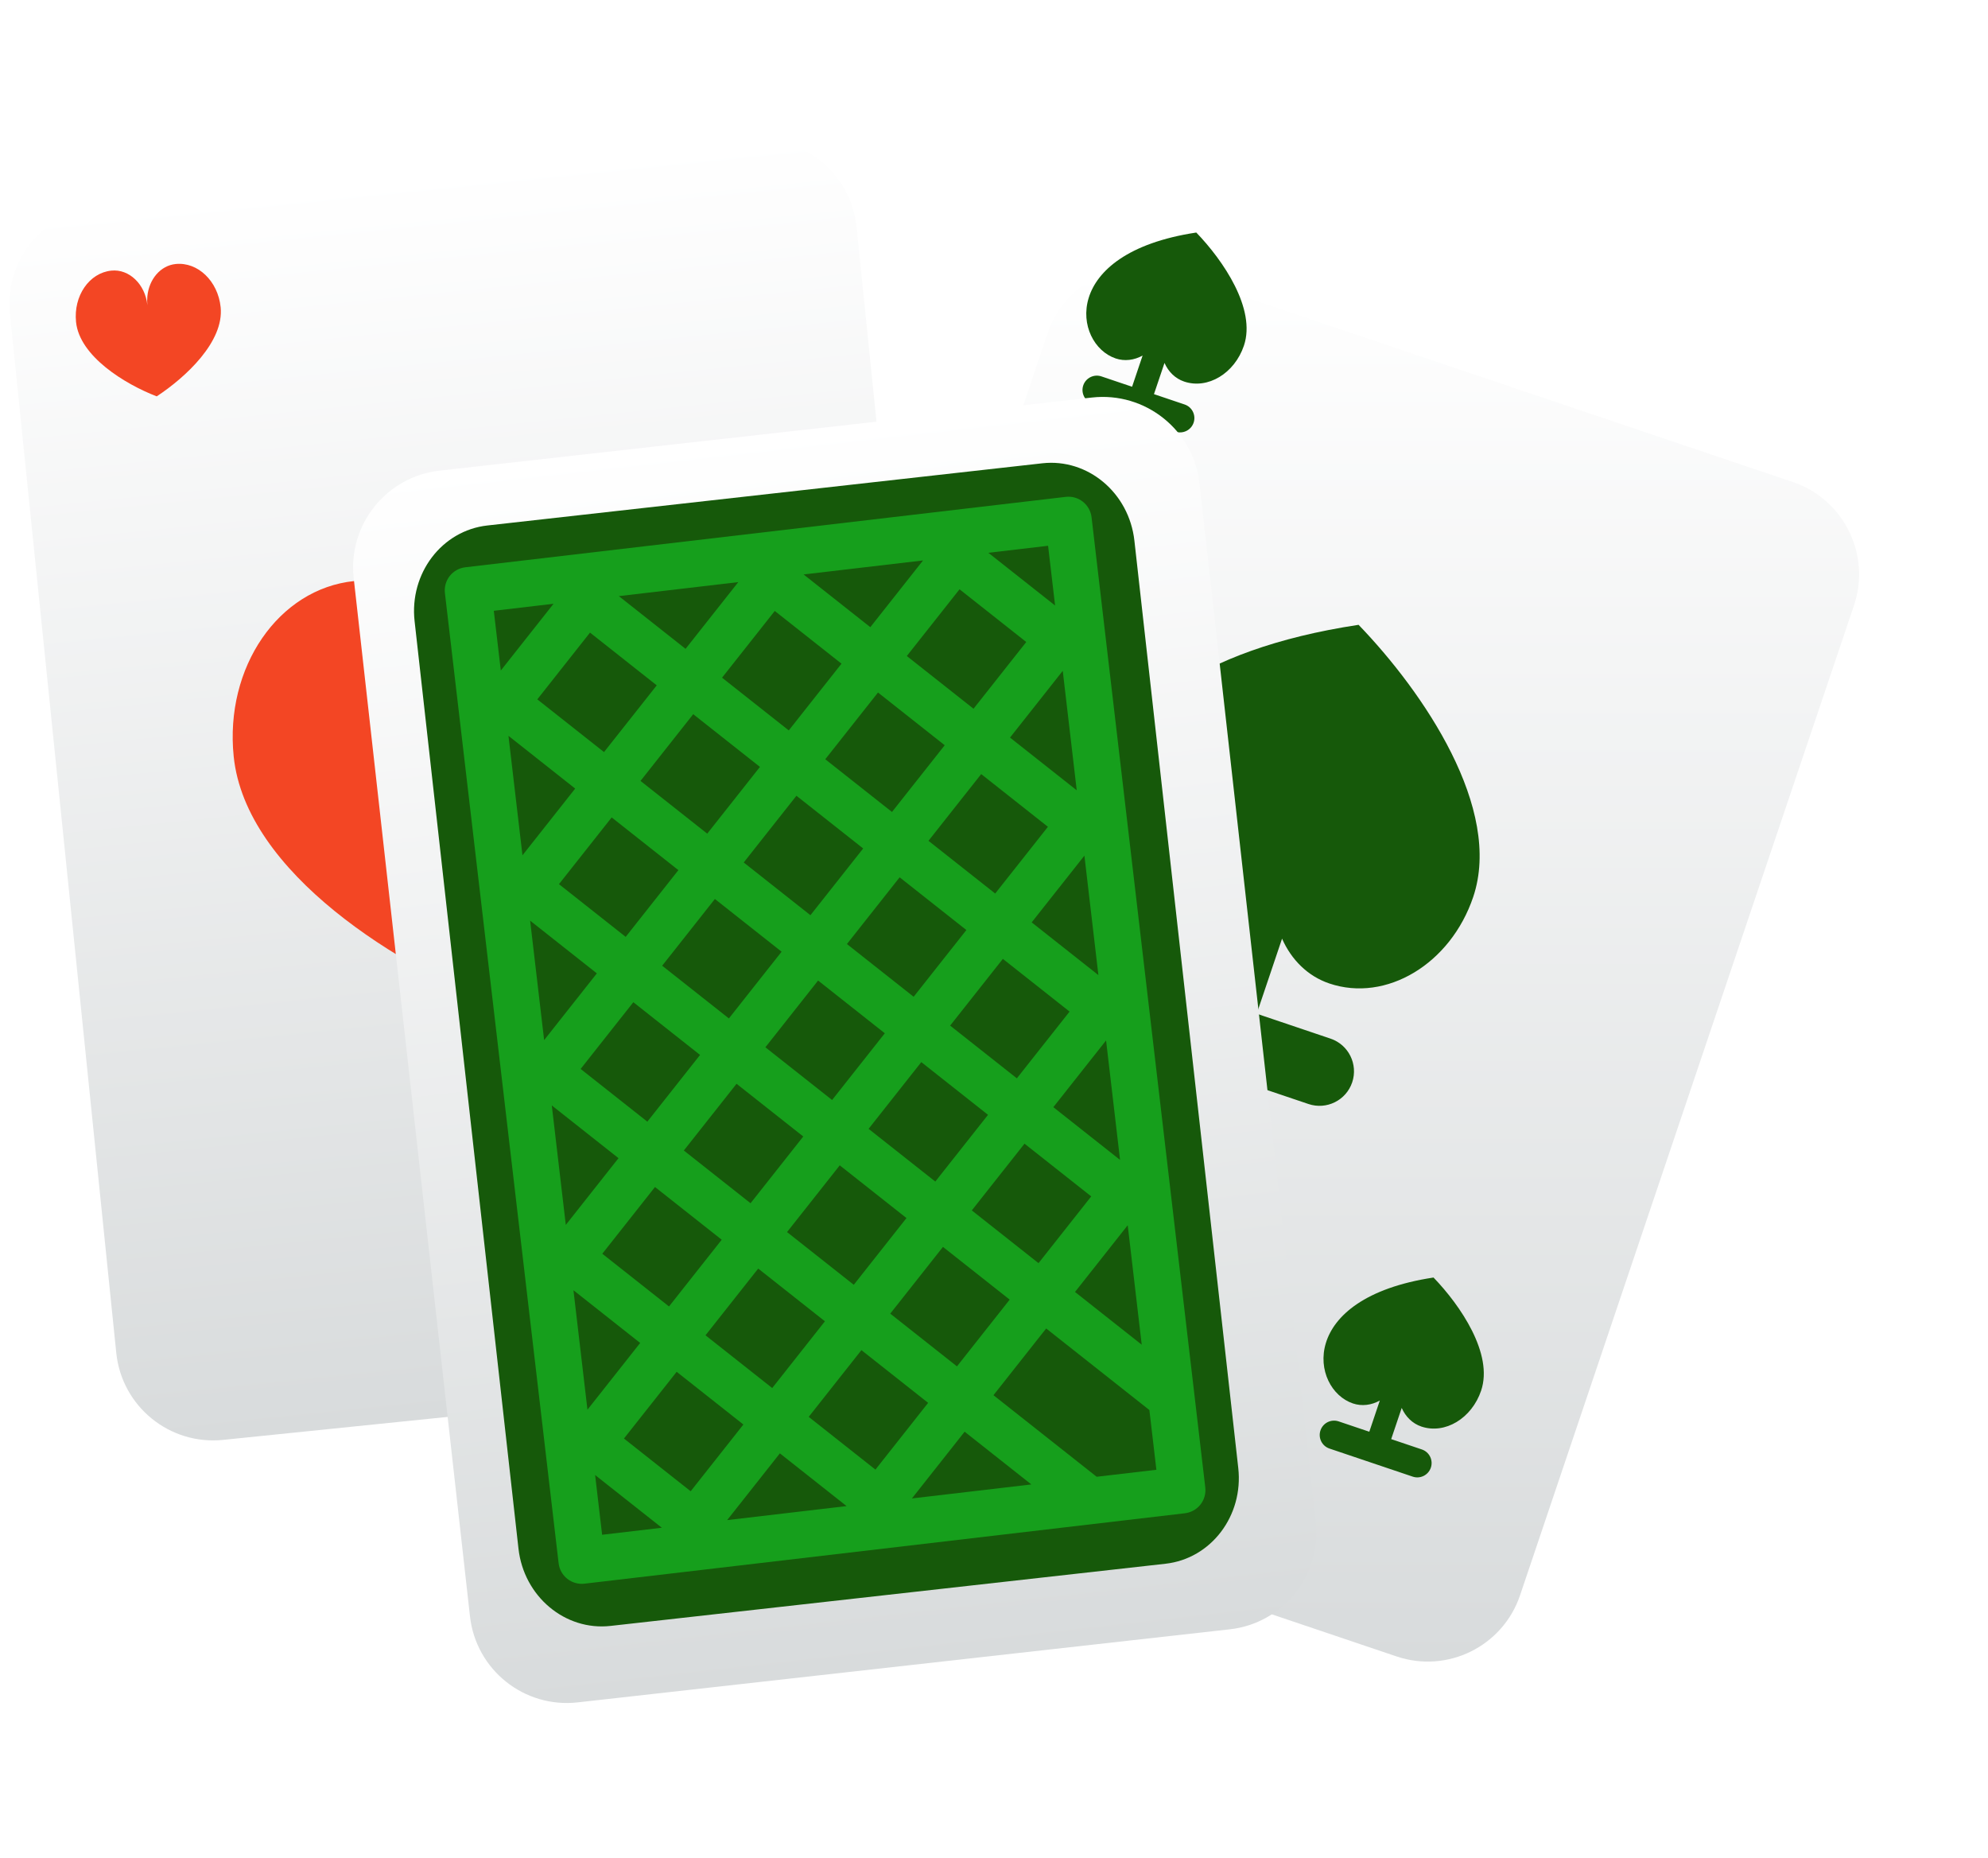 <?xml version="1.0" encoding="UTF-8"?>
<svg xmlns="http://www.w3.org/2000/svg" width="107" height="100" viewBox="0 0 107 100" fill="none">
  <path d="M46.103 12.216L51.827 68.135C52.122 71.016 50.026 73.59 47.145 73.885L12.008 77.482C9.127 77.777 6.553 75.68 6.258 72.799L0.534 16.881C0.239 14 2.335 11.425 5.216 11.131L40.353 7.534C43.234 7.239 45.808 9.335 46.103 12.216Z" fill="url(#paint0_linear_22239_206087)"></path>
  <path d="M39.125 37.986C39.771 44.301 32.73 50.834 27.387 54.351C21.487 52.076 13.219 46.97 12.578 40.703C12.087 35.908 14.989 31.684 19.062 31.267C22.322 30.933 25.281 33.773 25.673 37.608C25.617 37.057 25.617 36.517 25.669 35.995C25.966 32.867 28.07 30.345 30.861 30.059C34.934 29.643 38.634 33.191 39.125 37.986Z" fill="#F34624"></path>
  <path d="M11.876 16.532C12.065 18.383 10.001 20.298 8.435 21.329C6.705 20.662 4.281 19.165 4.093 17.328C3.949 15.922 4.8 14.684 5.994 14.562C6.95 14.464 7.817 15.296 7.932 16.42C7.916 16.259 7.916 16.101 7.931 15.947C8.018 15.031 8.635 14.291 9.453 14.207C10.647 14.085 11.732 15.126 11.876 16.532Z" fill="#F34624"></path>
  <path d="M48.069 65.83C48.258 67.682 46.194 69.597 44.627 70.628C42.898 69.961 40.474 68.464 40.286 66.627C40.142 65.221 40.993 63.983 42.187 63.86C43.142 63.763 44.01 64.595 44.125 65.719C44.108 65.558 44.108 65.4 44.124 65.246C44.211 64.33 44.828 63.59 45.646 63.506C46.84 63.384 47.925 64.425 48.069 65.83Z" fill="#F34624"></path>
  <g filter="url(#filter0_d_22239_206087)">
    <path d="M75.169 82.855L41.702 71.562C38.959 70.636 37.485 67.661 38.411 64.918L56.382 11.657C57.308 8.913 60.283 7.439 63.027 8.365L96.493 19.658C99.237 20.584 100.711 23.559 99.785 26.303L81.814 79.563C80.888 82.307 77.913 83.781 75.169 82.855Z" fill="url(#paint1_linear_22239_206087)"></path>
  </g>
  <path d="M69.004 50.51L67.641 54.549L71.614 55.89C72.584 56.217 73.106 57.271 72.779 58.242C72.451 59.214 71.397 59.736 70.426 59.408L59.645 55.77C58.674 55.443 58.152 54.389 58.48 53.417C58.808 52.447 59.862 51.924 60.832 52.252L64.805 53.592L66.168 49.553C65.085 50.151 63.847 50.323 62.683 49.93C57.187 48.075 55.372 36.311 73.123 33.622C76.615 37.243 80.894 43.52 79.292 48.267C78.076 51.871 74.61 53.955 71.55 52.922C70.384 52.528 69.504 51.642 69.004 50.51Z" fill="#16590A"></path>
  <path d="M62.677 19.53L62.11 21.209L63.761 21.766C64.164 21.902 64.381 22.34 64.245 22.743C64.109 23.147 63.671 23.364 63.268 23.228L58.788 21.716C58.384 21.58 58.167 21.142 58.304 20.738C58.44 20.335 58.878 20.118 59.281 20.254L60.932 20.811L61.498 19.133C61.048 19.381 60.534 19.452 60.05 19.289C57.766 18.518 57.012 13.63 64.388 12.513C65.839 14.017 67.617 16.625 66.952 18.598C66.446 20.096 65.006 20.962 63.734 20.532C63.25 20.369 62.884 20 62.677 19.53Z" fill="#16590A"></path>
  <path d="M75.444 75.762L74.878 77.44L76.529 77.997C76.932 78.133 77.149 78.572 77.013 78.975C76.877 79.379 76.439 79.596 76.036 79.459L71.555 77.948C71.152 77.812 70.935 77.374 71.072 76.97C71.208 76.567 71.646 76.35 72.049 76.486L73.7 77.043L74.266 75.364C73.816 75.613 73.302 75.684 72.818 75.521C70.534 74.75 69.78 69.862 77.156 68.745C78.607 70.249 80.385 72.857 79.719 74.83C79.214 76.327 77.774 77.193 76.502 76.764C76.018 76.601 75.652 76.232 75.444 75.762Z" fill="#16590A"></path>
  <path d="M64.561 26.019L70.819 81.88C71.141 84.758 69.07 87.352 66.192 87.675L31.091 91.607C28.213 91.929 25.619 89.858 25.296 86.98L19.038 31.118C18.716 28.241 20.788 25.646 23.666 25.324L58.766 21.392C61.644 21.069 64.239 23.141 64.561 26.019Z" fill="url(#paint2_linear_22239_206087)"></path>
  <g clip-path="url(#clip0_22239_206087)">
    <path d="M61.056 29.089L66.647 78.994C66.935 81.565 65.183 83.871 62.734 84.146L32.862 87.492C30.413 87.767 28.194 85.905 27.906 83.334L22.315 33.429C22.027 30.858 23.779 28.551 26.228 28.277L56.1 24.93C58.549 24.656 60.768 26.518 61.056 29.089Z" fill="#16590A"></path>
    <path d="M59.625 35.292L58.751 27.834C58.712 27.505 58.544 27.204 58.284 26.998C58.023 26.792 57.692 26.698 57.362 26.737L25.044 30.526C24.714 30.565 24.413 30.733 24.207 30.993C24.002 31.254 23.908 31.585 23.947 31.915L30.067 84.122C30.106 84.451 30.274 84.752 30.535 84.958C30.795 85.164 31.127 85.258 31.456 85.219L63.775 81.43C64.104 81.391 64.405 81.223 64.611 80.963C64.817 80.702 64.91 80.371 64.872 80.041L59.625 35.292ZM61.451 72.36L57.86 69.522L60.697 65.931L61.451 72.36ZM49.082 80.632L51.919 77.041L55.51 79.879L49.082 80.632ZM39.138 81.798L41.975 78.207L45.566 81.044L39.138 81.798ZM27.367 39.596L30.958 42.434L28.121 46.025L27.367 39.596ZM39.737 31.324L36.899 34.915L33.308 32.078L39.737 31.324ZM49.681 30.158L46.843 33.749L43.252 30.912L49.681 30.158ZM40.903 41.268L38.065 44.859L34.474 42.022L37.311 38.431L40.903 41.268ZM38.863 36.467L41.7 32.876L45.292 35.713L42.454 39.304L38.863 36.467ZM42.866 42.82L46.458 45.657L43.62 49.248L40.029 46.411L42.866 42.82ZM36.513 46.823L33.676 50.414L30.085 47.577L32.922 43.986L36.513 46.823ZM38.477 48.375L42.068 51.212L39.231 54.803L35.64 51.966L38.477 48.375ZM44.032 52.764L47.623 55.601L44.786 59.192L41.195 56.355L44.032 52.764ZM37.679 56.767L34.842 60.358L31.251 57.521L34.088 53.93L37.679 56.767ZM39.643 58.319L43.234 61.156L40.397 64.747L36.806 61.91L39.643 58.319ZM38.845 66.711L36.008 70.302L32.417 67.465L35.254 63.874L38.845 66.711ZM40.809 68.263L44.4 71.1L41.563 74.692L37.972 71.854L40.809 68.263ZM42.361 66.299L45.198 62.708L48.789 65.545L45.952 69.136L42.361 66.299ZM46.75 60.744L49.587 57.153L53.178 59.99L50.341 63.581L46.75 60.744ZM51.139 55.189L53.977 51.598L57.568 54.435L54.73 58.026L51.139 55.189ZM49.175 53.637L45.584 50.8L48.421 47.209L52.013 50.046L49.175 53.637ZM49.973 45.245L52.811 41.654L56.402 44.491L53.564 48.082L49.973 45.245ZM48.009 43.693L44.418 40.856L47.256 37.265L50.847 40.102L48.009 43.693ZM48.807 35.301L51.645 31.71L55.236 34.547L52.398 38.138L48.807 35.301ZM35.348 36.879L32.51 40.47L28.919 37.633L31.756 34.041L35.348 36.879ZM28.533 49.541L32.124 52.378L29.287 55.969L28.533 49.541ZM29.699 59.485L33.29 62.322L30.453 65.913L29.699 59.485ZM30.865 69.429L34.456 72.266L31.619 75.857L30.865 69.429ZM36.42 73.818L40.011 76.655L37.174 80.246L33.583 77.409L36.42 73.818ZM47.118 79.081L43.527 76.243L46.364 72.652L49.955 75.489L47.118 79.081ZM47.916 70.688L50.753 67.097L54.344 69.934L51.507 73.526L47.916 70.688ZM52.305 65.133L55.142 61.542L58.733 64.379L55.896 67.971L52.305 65.133ZM60.285 62.416L56.694 59.578L59.532 55.987L60.285 62.416ZM59.119 52.471L55.528 49.634L58.366 46.043L59.119 52.471ZM57.953 42.527L54.362 39.69L57.2 36.099L57.953 42.527ZM56.788 32.583L53.196 29.746L56.411 29.369L56.788 32.583ZM29.793 32.49L26.955 36.081L26.578 32.867L29.793 32.49ZM32.031 79.373L35.622 82.21L32.408 82.587L32.031 79.373ZM59.026 79.466L53.471 75.077L56.308 71.486L61.863 75.875L62.24 79.09L59.026 79.466Z" fill="#169F1C"></path>
  </g>
  <defs>
    <filter id="filter0_d_22239_206087" x="31.854" y="8.089" width="74.489" height="87.604" color-interpolation-filters="sRGB">
      <feFlood flood-opacity="0" result="BackgroundImageFix"></feFlood>
      <feColorMatrix in="SourceAlpha" type="matrix" values="0 0 0 0 0 0 0 0 0 0 0 0 0 0 0 0 0 0 127 0" result="hardAlpha"></feColorMatrix>
      <feOffset dy="6.28"></feOffset>
      <feGaussianBlur stdDeviation="3.14"></feGaussianBlur>
      <feComposite in2="hardAlpha" operator="out"></feComposite>
      <feColorMatrix type="matrix" values="0 0 0 0 0 0 0 0 0 0 0 0 0 0 0 0 0 0 0.25 0"></feColorMatrix>
      <feBlend mode="normal" in2="BackgroundImageFix" result="effect1_dropShadow_22239_206087"></feBlend>
      <feBlend mode="normal" in="SourceGraphic" in2="effect1_dropShadow_22239_206087" result="shape"></feBlend>
    </filter>
    <linearGradient id="paint0_linear_22239_206087" x1="22.785" y1="9.332" x2="29.576" y2="75.683" gradientUnits="userSpaceOnUse">
      <stop stop-color="white"></stop>
      <stop offset="1" stop-color="#D8DBDC"></stop>
    </linearGradient>
    <linearGradient id="paint1_linear_22239_206087" x1="69.098" y1="8.089" x2="69.098" y2="83.132" gradientUnits="userSpaceOnUse">
      <stop stop-color="white"></stop>
      <stop offset="1" stop-color="#D8DBDC"></stop>
    </linearGradient>
    <linearGradient id="paint2_linear_22239_206087" x1="41.216" y1="23.358" x2="48.641" y2="89.641" gradientUnits="userSpaceOnUse">
      <stop stop-color="white"></stop>
      <stop offset="1" stop-color="#D8DBDC"></stop>
    </linearGradient>
    <clipPath id="clip0_22239_206087">
      <rect width="45.375" height="63.555" fill="white" transform="translate(21.791 24.432)"></rect>
    </clipPath>
  </defs>
</svg>
